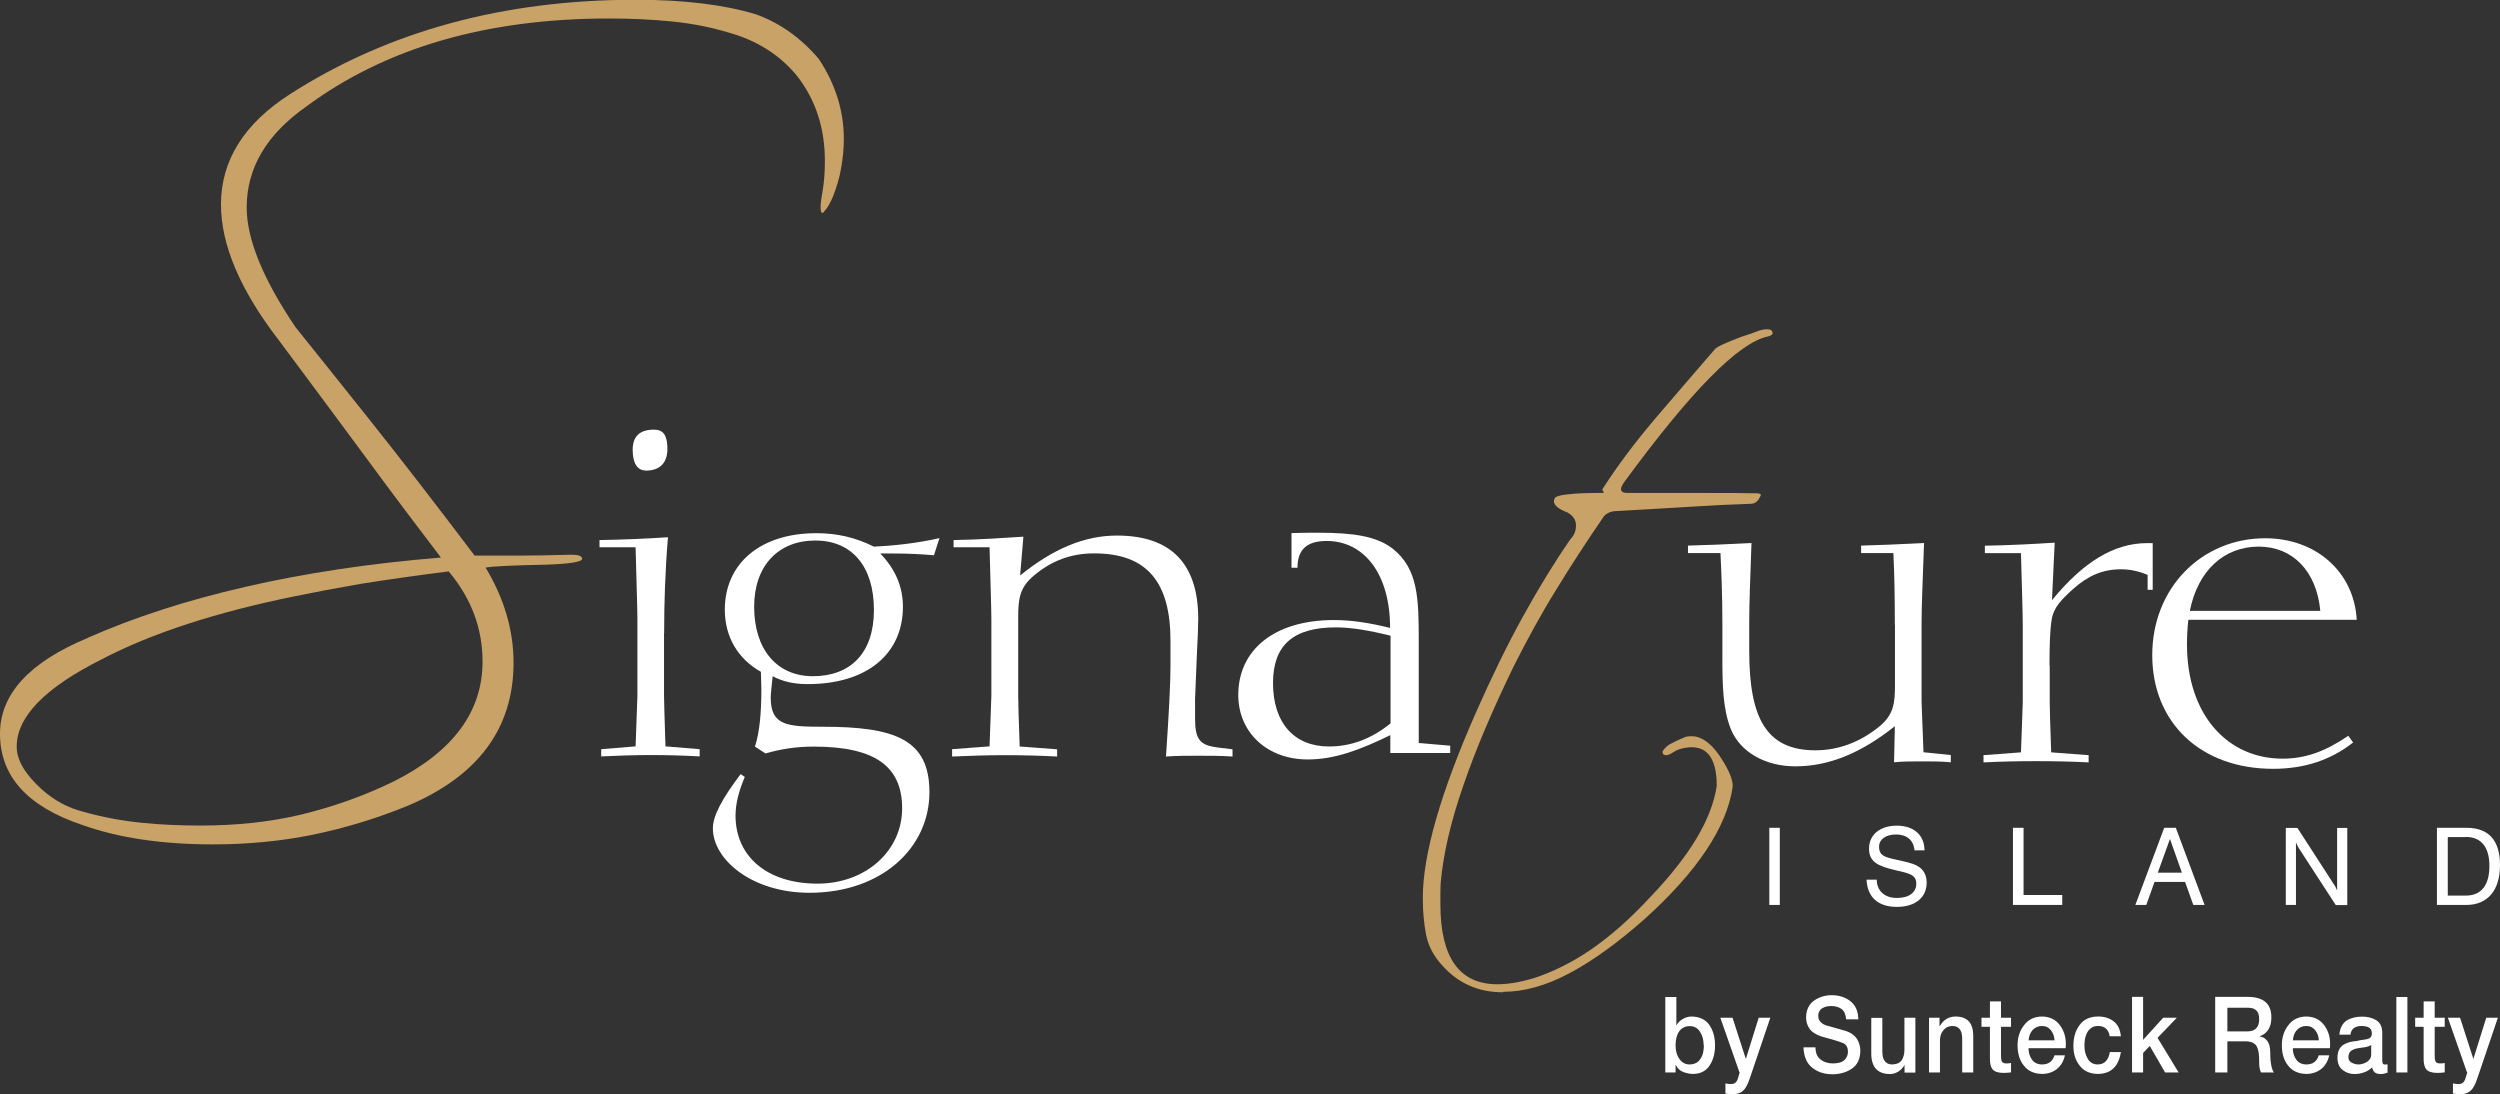 <?xml version="1.0" encoding="UTF-8"?><svg id="Layer_2" xmlns="http://www.w3.org/2000/svg" viewBox="0 0 221.64 97"><rect x="0" y="0" width="221.64" height="97" fill="#333333" stroke="none"/><defs><style>.cls-1{fill:#fff;}.cls-1,.cls-2{fill-rule:evenodd;}.cls-2{fill:#c9a267;}</style></defs><g id="Layer_1-2"><path class="cls-1" d="m57.28,41.72c1.23,0,1.89-.7,1.89-1.92s-.37-1.71-1.19-1.71c-1.28,0-1.89.61-1.89,1.79s.41,1.84,1.19,1.84m1.6,14.41c0-2.57.08-5.36.34-8.5-1.81.12-3.82.21-6.07.25v.64h3.2c.08,3.3.16,5.4.16,6.35v6.83c0,.37-.08,1.87-.16,4.47l-3.05.25v.64c1.47-.07,2.95-.12,4.39-.12s2.91.04,4.34.12v-.64l-3.03-.25c-.08-2.47-.13-3.98-.13-4.47v-5.58Z"/><path class="cls-1" d="m68.49,59.95c.94.49,1.92.7,3.11.7,5.33,0,8.45-2.73,8.45-6.86,0-1.8-.7-3.37-2.01-4.72h1.14c1.23,0,2.46.05,3.62.16l.49-1.52c-1.88.42-3.81.66-5.82.75-1.64-.82-3.29-1.19-5.09-1.19-5.04,0-8.12,2.74-8.12,6.78,0,2.4,1.15,4.36,3.2,5.51,0,.51.04,1.05.04,1.52,0,2.16-.16,3.85-.57,5.11l.94.61c1.35-.4,2.75-.61,4.27-.61,5.33,0,7.84,1.68,7.84,5.47s-3.24,6.68-7.5,6.68c-4.51,0-7.27-2.44-7.27-6.03,0-1.05.28-2.15.82-3.43l-.37-.25c-1.6,2.13-2.46,3.67-2.46,4.81,0,2.75,3.44,5.71,8.57,5.71,6.36,0,10.63-3.95,10.63-8.92,0-4.7-3.08-5.8-9.48-5.8-3.15,0-4.59-.12-4.59-2.56,0-.37.08-1.01.17-1.92m-1.64-6.16c0-3.62,2.13-5.87,5.42-5.87s5.2,2.34,5.2,6.16-2.08,5.87-5.42,5.87c-3.15,0-5.2-2.34-5.2-6.16"/><path class="cls-1" d="m84.41,67.07c1.59-.07,3.15-.12,4.67-.12s3.11.04,4.64.12v-.64l-3.32-.25c-.09-2.49-.13-3.98-.13-4.48v-6.98c0-1.63.13-2.64,1.4-3.7,1.56-1.31,3.28-1.96,5.33-1.96,4.68,0,6.77,2.53,6.77,7.75v2.27c0,1.32-.12,3.96-.4,7.99.93-.07,1.89-.07,2.86-.07s2.02,0,3.04.07v-.64l-1.39-.17c-1.48-.2-1.93-.7-1.93-2.52v-1.77l.16-3.93c.08-1.52.12-2.56.12-3.19,0-4.92-2.46-7.37-7.21-7.37-2.87,0-5.66,1.17-8.58,3.54l.29-3.44c-1.85.12-3.9.26-6.19.3v.64h3.19c.08,3.3.16,5.4.16,6.35v6.83c0,.37-.08,1.87-.16,4.47l-3.32.25v.64Z"/><path class="cls-1" d="m123.26,65.17v1.59h5.31v-.65l-2.79-.24v-8.98c0-3.8-.04-6.44-2.3-8.24-1.45-1.13-3.56-1.42-6.6-1.42-.74,0-1.52,0-2.38.03v3.07h.53c0-1.6.82-2.37,2.59-2.37,3.28,0,5.62,2.87,5.62,7.71-1.81-.45-3.44-.7-4.97-.7-5.37,0-8.49,2.7-8.49,6.64,0,3.31,2.54,5.72,6.16,5.72,2.42,0,4.68-.87,7.33-2.16m0-1.03c-1.67,1.35-3.47,2.04-5.45,2.04-3.07,0-4.96-2.07-4.96-5.62,0-3.35,1.77-4.94,5.58-4.94,1.33,0,2.92.26,4.84.74v7.79Z"/><path class="cls-2" d="m133.26,87.93c1.84,0,3.79-.54,5.85-1.63,2.06-1.09,4.29-2.7,6.68-4.81,4.67-4.21,7.28-8.11,7.82-11.71.05-.62-.33-1.54-1.15-2.76-.79-1.16-1.63-1.75-2.5-1.75-.21,0-.39.02-.5.05-.71.29-1.19.53-1.45.68-.26.16-.45.36-.6.59-.05.24.06.36.34.36.12,0,.35-.09.64-.29.31-.19.65-.31,1.06-.37,1.83-.29,2.75.84,2.75,3.39-.22,1.46-.82,3.02-1.8,4.66-.97,1.62-2.35,3.37-4.16,5.26-1.74,1.88-3.47,3.39-5.16,4.56-1.7,1.17-3.41,2.01-5.13,2.57-1.18.35-2.24.53-3.2.53-3.37,0-5.05-2.37-5.05-7.1v-.97c0-.3.01-.63.03-.97.23-2.53.89-5.38,1.99-8.54,1.09-3.19,2.58-6.7,4.47-10.59,1.23-2.44,2.48-4.73,3.77-6.8,1.28-2.1,2.65-4.2,4.1-6.32.21-.37.56-.58,1.03-.65,2.57-.14,4.85-.28,6.86-.4,2.02-.13,3.8-.21,5.35-.26.25-.02.45-.15.61-.38.15-.25.21-.39.21-.43-.08-.09-.23-.12-.47-.12-.23,0-.78,0-1.68-.02-.87-.01-2.13-.01-3.75-.01h-5.95c-.63,0-.73-.32-.28-.95,5.93-8.09,10.17-12.4,12.75-12.92.27-.07.41-.17.41-.27,0-.26-.16-.37-.46-.37-.33,0-.63.07-.92.19-.29.11-.75.28-1.42.49-1.36.52-2.12.87-2.29,1.06-1.89,2.18-3.69,4.28-5.41,6.29-1.72,2.04-3.24,4.05-4.56,6.11-.05.08-.04.15.05.23.07.08.06.14-.05.14-1.31,0-2.33.03-3.06.12-.72.07-1.13.2-1.2.36-.22.47.15.88,1.15,1.26.49.29.74.65.74,1.14s-.16.88-.49,1.22c-1.39,2-2.79,4.29-4.19,6.82-1.4,2.53-2.78,5.36-4.18,8.53-3.15,7.14-4.72,12.63-4.72,16.47,0,1.17.1,2.26.29,3.24.19.97.65,1.87,1.39,2.68,1.42,1.62,3.22,2.43,5.41,2.43"/><path class="cls-1" d="m168,55.39v5.36c0,1.62-.13,2.64-1.4,3.67-1.68,1.37-3.61,2.1-5.65,2.1-4.31,0-5.87-2.78-5.87-8.81v-2.62c0-1.41.08-3.73.2-6.95-2.17.12-4.06.19-5.63.23v.66h2.88c.09,1.8.17,3.91.17,6.36v2.84c0,2.55.04,4.67.77,6.46.82,1.95,2.97,3.25,5.71,3.25,2.95,0,5.82-1.17,8.81-3.56l-.07,3.2c.81-.08,1.62-.08,2.49-.08s1.69,0,2.54.08v-.64l-2.42-.25c-.08-2.48-.17-3.99-.17-4.46v-7.14c0-1.22.09-3.53.22-6.95-2.18.12-4.02.19-5.58.23v.66h2.86c.09,1.8.13,3.91.13,6.36"/><path class="cls-1" d="m181.7,58.98c0-1.76.04-3.14.2-4.08.17-1.05.86-1.74,1.89-2.68,1.32-1.18,2.62-1.75,4.26-1.75.74,0,1.57.16,2.35.5v1.32h.45v-4.14h-.48c-2.96,0-5.67,1.67-8.45,5.06l.24-5.1c-1.85.12-3.9.23-6.19.27v.66h3.2c.09,3.29.16,5.41.16,6.36v6.84c0,.36-.07,1.86-.16,4.46l-3.32.25v.64c1.6-.08,3.16-.11,4.68-.11s3.11.03,4.64.11v-.64l-3.32-.25c-.09-2.48-.13-3.99-.13-4.46v-3.24Z"/><path class="cls-1" d="m208.62,65.83l-.43-.6c-1.96,1.35-3.76,2.03-5.82,2.03-4.92,0-8.48-3.92-8.48-10.12,0-.69.03-1.42.12-2.19h14.93c-.24-4.25-3.61-7.23-8.12-7.23-5.61,0-10.01,4.38-10.01,10.36s4.28,10.08,10.71,10.08c2.75,0,5.08-.75,7.11-2.34m-14.49-11.66c.74-3.67,3.11-5.7,6.11-5.7s5.13,2.16,5.46,5.7h-11.57Z"/><path class="cls-2" d="m7.77,56.56c-5.18,2.15-7.77,4.99-7.77,8.49,0,3.75,2.41,6.44,7.24,8.07,3.23,1.16,7.12,1.74,11.63,1.74,3.07,0,6.04-.28,8.88-.86,2.85-.59,5.64-1.44,8.34-2.54,6.29-2.64,9.44-6.88,9.44-12.71,0-2.85-.82-5.68-2.48-8.43.64-.12,2.44-.2,5.39-.26,2.12-.07,3.17-.25,3.17-.52,0-.24-.32-.36-.96-.36-1.83.05-3.49.08-4.95.08h-3.62c-3.53-4.67-6.64-8.69-9.32-12.05-2.67-3.35-4.86-6.09-6.56-8.2-2.89-4.28-4.33-7.82-4.33-10.61,0-3.52,1.77-6.49,5.29-8.96,7.01-5.19,15.95-7.8,26.82-7.8,2.01,0,3.89.09,5.66.27,1.77.18,3.4.51,4.93.97,2.53.7,4.56,1.98,6.09,3.85,1.65,2.11,2.47,4.62,2.47,7.55,0,.99-.07,1.9-.22,2.77-.16.84-.19,1.38-.14,1.62.07.28.18.28.36,0,.23-.24.47-.66.71-1.23.36-.9.6-1.74.74-2.6.15-.85.23-1.69.23-2.5,0-2.52-.74-4.88-2.21-7.1-1.58-1.87-3.44-3.19-5.55-3.96-2.83-.86-6.39-1.3-10.68-1.3-11.7,0-21.91,2.77-30.6,8.33-4.13,2.63-6.18,5.91-6.18,9.82,0,3.56,1.69,7.57,5.11,12.01,2.88,3.86,5.5,7.39,7.85,10.57,2.35,3.2,4.54,6.1,6.54,8.72-6.36.52-12.14,1.4-17.34,2.6-5.21,1.19-9.88,2.71-13.98,4.52m32.01-5.89c2.01,2.4,3,5.06,3,7.99,0,4.45-2.62,7.98-7.84,10.61-2.65,1.3-5.39,2.26-8.21,2.95-2.82.67-5.8.98-8.91.98-1.83,0-3.6-.07-5.3-.25-1.71-.17-3.42-.49-5.12-.97-1.36-.34-2.56-.99-3.62-1.92-1.53-1.36-2.3-2.64-2.3-3.86,0-2.64,2.5-5.21,7.5-7.72,4.47-2.34,10.21-4.2,17.21-5.62,1.64-.34,3.59-.71,5.86-1.1,2.27-.36,4.84-.73,7.71-1.09"/><path class="cls-1" d="m156.86,80.23h.93v-6.84h-.93v6.84Zm8.62-2.25c.07,1.57,1.03,2.42,2.69,2.42s2.64-.85,2.64-2.15c0-.55-.2-1.01-.56-1.3-.38-.32-.9-.45-1.58-.61-1.45-.32-2.08-.38-2.08-1.28,0-.63.58-1.08,1.51-1.08s1.56.5,1.63,1.41h.89c-.01-1.35-.94-2.19-2.46-2.19s-2.46.84-2.46,2.03.79,1.55,2.31,1.91c1.25.29,1.88.4,1.88,1.21,0,.76-.63,1.26-1.72,1.26s-1.77-.63-1.79-1.62h-.89Zm12.98,2.25h4.37v-.88h-3.43v-5.96h-.94v6.84Zm10.85,0h.97l.73-2.04h2.71l.73,2.04h1l-2.55-6.84h-1.03l-2.56,6.84Zm1.99-2.86l1.08-2.99,1.06,2.99h-2.14Zm11.36,2.86h.89v-5.55c.07.19.16.36.25.51l3.28,5.05h1.02v-6.84h-.9v5.55c-.07-.19-.18-.41-.32-.6l-3.2-4.95h-1.03v6.84Zm13.4,0h2.58c1.88,0,3-1.27,3-3.52s-1.04-3.32-2.96-3.32h-2.63v6.84Zm2.55-6.03c1.34,0,2.09.87,2.09,2.57s-.71,2.63-2.09,2.63h-1.6v-5.19h1.6Z"/><path class="cls-1" d="m218.74,95.06l-.11.38c-.05.21-.12.37-.21.48-.1.13-.26.19-.48.19-.15,0-.31-.03-.47-.06v.9c.22.04.45.06.68.06.26,0,.47-.06.65-.15.17-.09.3-.21.41-.36.11-.16.21-.34.29-.54.07-.2.15-.4.22-.62l1.73-5.11h-1.03l-1.13,3.62h-.02l-1.17-3.62h-1.08l1.69,4.83Zm-4.62-4.03h.75v2.86c0,.41.07.71.24.92.17.2.49.31.99.31.21,0,.43-.02.64-.05v-.83c-.14.03-.27.04-.41.04-.21,0-.34-.06-.4-.17-.06-.11-.08-.28-.08-.49v-2.59h.89v-.8h-.89v-1.45h-.98v1.45h-.75v.8Zm-1.67,4.05h.98v-6.69h-.98v6.69Zm-1.25-3.56c-.01-.51-.2-.88-.56-1.09-.35-.2-.76-.3-1.22-.3-.51,0-.95.1-1.34.32-.19.12-.34.28-.46.49-.12.21-.19.47-.22.79h.98c.03-.26.13-.45.31-.59.17-.12.39-.18.67-.18.21,0,.42.03.61.11.2.09.3.26.31.54,0,.28-.14.45-.4.51-.12.03-.26.05-.42.07-.16.02-.33.05-.52.1-.21.02-.41.05-.61.09-.2.06-.39.14-.55.23-.17.1-.3.25-.4.44-.1.19-.15.44-.15.75,0,.47.16.82.46,1.06.3.24.65.36,1.06.36.28,0,.56-.05.84-.15.27-.09.51-.24.71-.44.05.21.13.36.26.46.13.09.3.13.49.13.22,0,.43-.05.62-.12v-.74c-.1.01-.18.02-.24.02-.16,0-.24-.12-.23-.37v-2.48Zm-.98,1.13v.8c0,.17-.03.31-.1.42-.08.11-.17.21-.29.28-.12.07-.23.12-.36.16-.13.04-.25.06-.36.06-.19,0-.38-.04-.58-.14-.21-.09-.32-.25-.33-.48,0-.28.08-.47.25-.59.16-.11.34-.19.55-.22.23-.04.45-.07.67-.1.21-.03.4-.1.55-.19m-6.94-.42c.02-.37.14-.67.35-.91.21-.23.49-.36.83-.36.34,0,.6.13.8.38.2.25.3.54.32.89h-2.3Zm3.28.7c.08-.76-.07-1.41-.45-1.96-.38-.56-.93-.84-1.65-.85-.67.01-1.19.26-1.57.75-.39.49-.59,1.08-.59,1.8,0,.75.19,1.36.57,1.82.37.47.91.71,1.61.72.5,0,.93-.15,1.3-.43.36-.29.6-.69.72-1.22h-.93c-.16.54-.53.81-1.09.81-.4,0-.71-.15-.91-.44-.2-.28-.3-.61-.3-1h3.28Zm-10.17,2.15h1.08v-2.76h1.59c.49,0,.82.14,1,.42.16.29.24.74.23,1.35,0,.16,0,.33.02.5.02.17.07.33.14.49h1.15c-.11-.15-.2-.38-.25-.7-.06-.32-.08-.67-.08-1.07,0-.27-.03-.49-.08-.66-.06-.18-.14-.33-.24-.43-.09-.11-.19-.19-.3-.24-.11-.05-.22-.08-.32-.08v-.02c.06-.02.15-.06.26-.12.11-.06.23-.15.35-.27.12-.13.23-.3.31-.52.08-.21.12-.47.12-.78,0-1.19-.68-1.79-2.04-1.81h-2.94v6.69Zm1.08-5.74h1.75c.15,0,.29.01.42.04.13.02.24.08.33.15.1.07.18.17.24.3.05.14.08.32.08.54,0,.71-.36,1.07-1.05,1.07h-1.77v-2.09Zm-8.45,5.74h.98v-1.73l.59-.62,1.36,2.35h1.2l-1.87-3.07,1.71-1.78h-1.21l-1.78,1.96v-3.81h-.98v6.69Zm-.99-3.21c-.06-.6-.27-1.04-.65-1.33-.37-.28-.83-.42-1.36-.42-.73,0-1.27.25-1.64.74-.37.49-.56,1.1-.56,1.85s.19,1.31.57,1.78c.36.47.89.71,1.6.72,1.16-.01,1.84-.66,2.04-1.94h-.98c-.12.72-.47,1.09-1.06,1.1-.42,0-.72-.18-.91-.53-.19-.33-.28-.7-.28-1.12,0-.37.04-.68.13-.91.08-.23.18-.41.3-.53.13-.13.26-.22.4-.27.14-.04.27-.05.39-.05.58,0,.92.31,1.02.91h.98Zm-8.18.36c.02-.37.14-.67.35-.91.21-.23.49-.36.83-.36.34,0,.6.13.8.38.19.25.3.54.32.89h-2.3Zm3.28.7c.08-.76-.07-1.41-.45-1.96-.38-.56-.93-.84-1.65-.85-.67.01-1.19.26-1.57.75-.39.49-.59,1.08-.59,1.8,0,.75.19,1.36.57,1.82.37.47.91.71,1.61.72.5,0,.93-.15,1.3-.43.36-.29.6-.69.72-1.22h-.93c-.16.54-.53.81-1.09.81-.4,0-.71-.15-.91-.44-.2-.28-.3-.61-.3-1h3.28Zm-7.46-1.9h.75v2.86c0,.41.07.71.24.92.17.2.49.31.99.31.21,0,.43-.02.64-.05v-.83c-.14.03-.27.04-.41.04-.21,0-.34-.06-.4-.17-.06-.11-.08-.28-.08-.49v-2.59h.89v-.8h-.89v-1.45h-.98v1.45h-.75v.8Zm-4.66,4.05h.98v-2.85c0-.36.1-.66.31-.9.19-.24.45-.36.78-.37.57,0,.87.35.88,1.08v3.04h.98v-3.32c-.02-1.09-.55-1.64-1.58-1.64-.61.01-1.07.3-1.39.86l-.02-.02v-.73h-.93v4.85Zm-1.19-4.85h-.98v2.82c0,.38-.08.69-.23.93-.17.25-.46.38-.87.39-.27,0-.47-.09-.62-.27-.16-.18-.24-.47-.24-.89v-2.97h-.98v3.08c-.02,1.27.54,1.9,1.67,1.9.26,0,.5-.08.73-.22.23-.15.41-.34.54-.58h.01v.67h.96v-4.85Zm-9.93,2.62c.03.82.29,1.43.78,1.81.48.39,1.08.58,1.8.58.64,0,1.21-.16,1.7-.49.5-.33.75-.87.76-1.61,0-.36-.1-.7-.29-1.02-.2-.31-.5-.54-.91-.69-.7-.21-1.3-.38-1.79-.51-.22-.07-.4-.17-.53-.31-.14-.14-.21-.32-.21-.55,0-.17.04-.31.11-.43.07-.11.16-.2.28-.26.12-.07.24-.12.36-.14.13-.02.26-.04.38-.04.38,0,.69.09.93.26.24.18.38.49.41.92h1.08c-.01-.7-.24-1.24-.69-1.6-.45-.36-1.01-.54-1.68-.54-.57,0-1.09.16-1.54.47-.47.33-.71.83-.72,1.5,0,.36.09.68.29.98.2.3.56.54,1.07.71.83.22,1.44.4,1.85.56.14.04.26.13.35.25.1.12.15.32.15.57,0,.26-.1.49-.29.69-.21.21-.54.31-1.02.32-.44,0-.81-.11-1.1-.34-.31-.22-.46-.58-.47-1.09h-1.08Zm-5.65,2.21l-.11.38c-.05.21-.12.37-.21.48-.1.13-.26.19-.48.19-.15,0-.31-.03-.47-.06v.9c.22.04.45.06.68.06.26,0,.47-.06.65-.15.17-.09.3-.21.41-.36.11-.16.21-.34.29-.54.07-.2.15-.4.22-.62l1.73-5.11h-1.03l-1.13,3.62h-.02l-1.17-3.62h-1.08l1.69,4.83Zm-6.62.02h.93v-.66h.02c.16.31.38.52.67.62.27.11.57.17.88.17.66-.01,1.15-.27,1.47-.78.31-.49.46-1.07.46-1.74,0-.73-.17-1.34-.51-1.83-.34-.48-.87-.73-1.58-.74-.25,0-.5.07-.74.2-.25.14-.44.32-.58.56h-.02v-2.49h-.98v6.69Zm3.44-2.41c0,.2-.02.41-.06.61-.04.21-.11.39-.22.55-.2.35-.52.53-.97.54-.4,0-.7-.17-.92-.49-.23-.31-.34-.71-.34-1.2,0-.52.11-.94.32-1.24.21-.3.52-.46.93-.47.41,0,.72.18.93.52.21.33.31.73.31,1.19"/></g></svg>